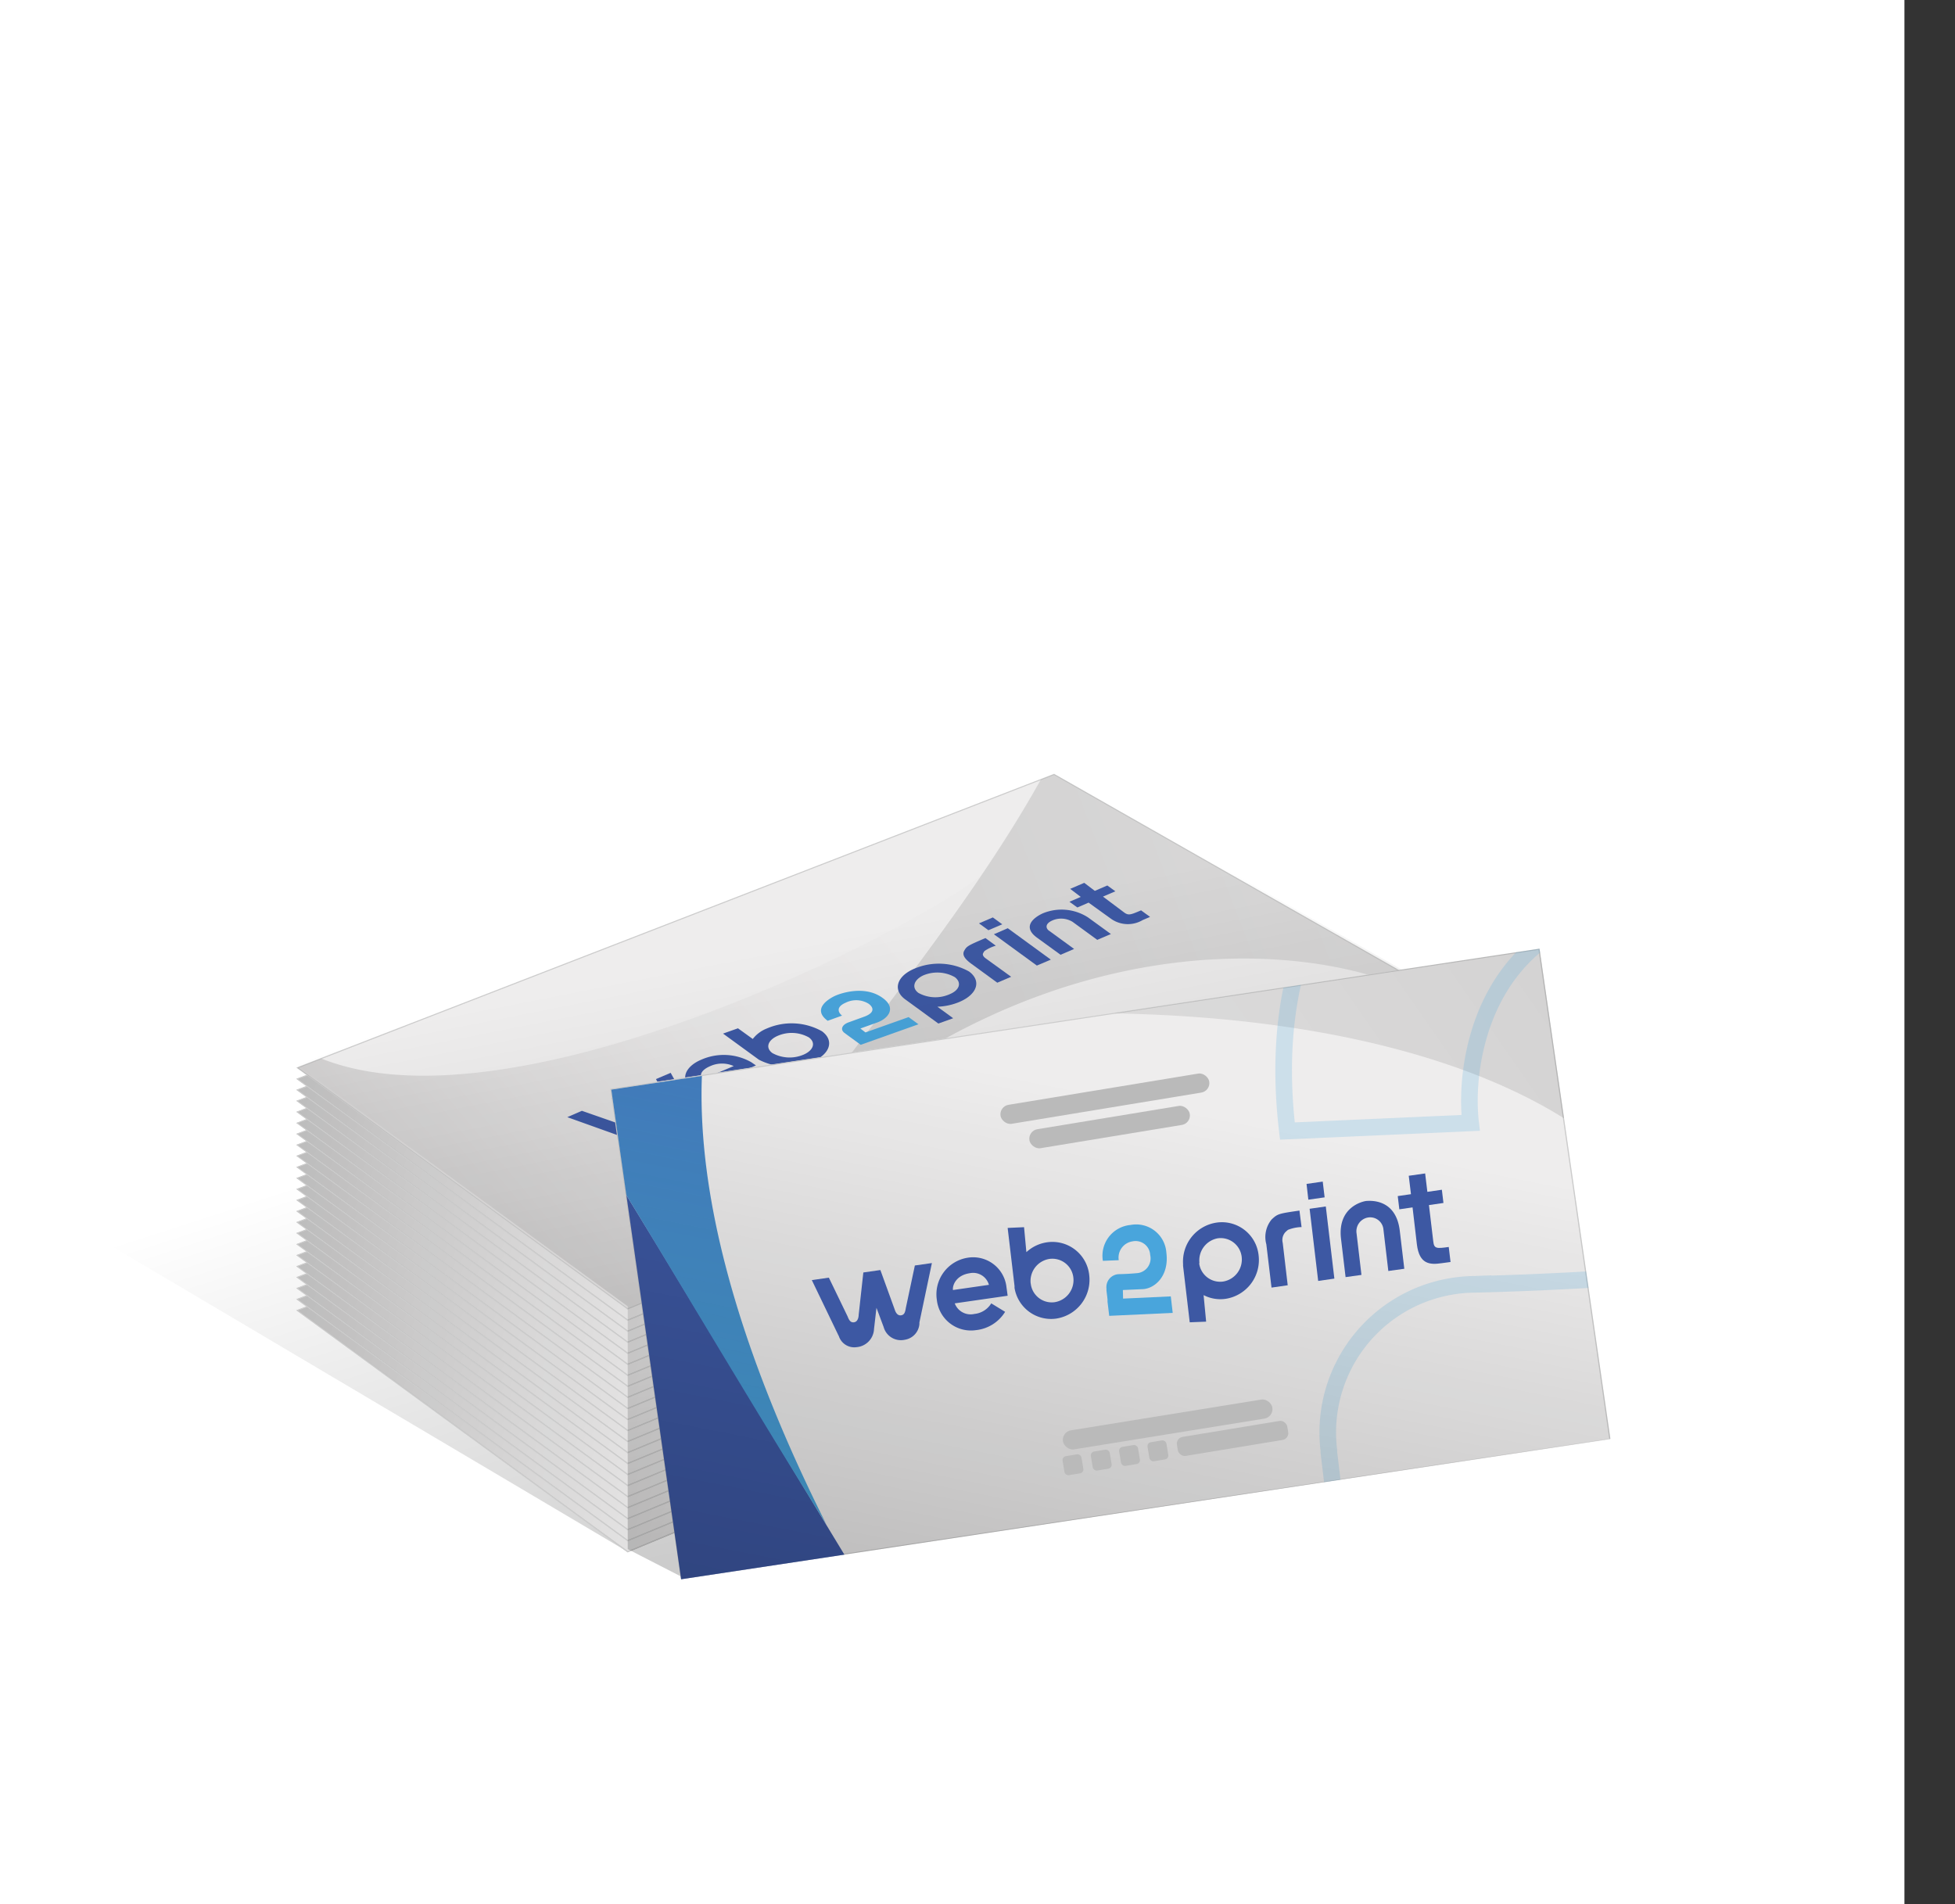 <svg xmlns="http://www.w3.org/2000/svg" xmlns:xlink="http://www.w3.org/1999/xlink" viewBox="0 0 184.78 180"><rect x="0" y="0" width="184.78" height="180" fill="#333333" stroke="none"/><defs><style>.cls-1,.cls-40{fill:none;}.cls-2{fill:#fff;}.cls-3{fill:url(#Безымянный_градиент_115);}.cls-35,.cls-4{fill:#eeeded;}.cls-10,.cls-11,.cls-12,.cls-13,.cls-14,.cls-15,.cls-16,.cls-17,.cls-18,.cls-19,.cls-20,.cls-21,.cls-22,.cls-23,.cls-24,.cls-25,.cls-26,.cls-4,.cls-5,.cls-6,.cls-7,.cls-8,.cls-9{stroke:#ccc;stroke-width:0.1px;}.cls-10,.cls-11,.cls-12,.cls-13,.cls-14,.cls-15,.cls-16,.cls-17,.cls-18,.cls-19,.cls-20,.cls-21,.cls-22,.cls-23,.cls-24,.cls-25,.cls-26,.cls-4,.cls-40,.cls-5,.cls-6,.cls-7,.cls-8,.cls-9{stroke-miterlimit:10;}.cls-5{fill:url(#Безымянный_градиент_36);}.cls-6{fill:url(#Безымянный_градиент_36-2);}.cls-7{fill:url(#Безымянный_градиент_36-3);}.cls-8{fill:url(#Безымянный_градиент_36-4);}.cls-9{fill:url(#Безымянный_градиент_36-5);}.cls-10{fill:url(#Безымянный_градиент_36-6);}.cls-11{fill:url(#Безымянный_градиент_36-7);}.cls-12{fill:url(#Безымянный_градиент_36-8);}.cls-13{fill:url(#Безымянный_градиент_36-9);}.cls-14{fill:url(#Безымянный_градиент_36-10);}.cls-15{fill:url(#Безымянный_градиент_36-11);}.cls-16{fill:url(#Безымянный_градиент_36-12);}.cls-17{fill:url(#Безымянный_градиент_36-13);}.cls-18{fill:url(#Безымянный_градиент_36-14);}.cls-19{fill:url(#Безымянный_градиент_36-15);}.cls-20{fill:url(#Безымянный_градиент_36-16);}.cls-21{fill:url(#Безымянный_градиент_36-17);}.cls-22{fill:url(#Безымянный_градиент_36-18);}.cls-23{fill:url(#Безымянный_градиент_36-19);}.cls-24{fill:url(#Безымянный_градиент_36-20);}.cls-25{fill:url(#Безымянный_градиент_36-21);}.cls-26{fill:url(#Безымянный_градиент_36-22);}.cls-27{opacity:0.3;}.cls-28{clip-path:url(#clip-path);}.cls-29{fill:url(#Безымянный_градиент_11);}.cls-30{fill:url(#Безымянный_градиент_1082);}.cls-31,.cls-32{fill:#3d58a3;}.cls-31{fill-rule:evenodd;}.cls-33{fill:#49a5dc;}.cls-34{fill:url(#Безымянный_градиент_282);}.cls-36{fill:#ccc;}.cls-37{clip-path:url(#clip-path-2);}.cls-38{fill:url(#Безымянный_градиент_44);}.cls-39{fill:url(#linear-gradient);}.cls-40{stroke:#49a5dc;stroke-width:1.57px;opacity:0.2;}.cls-41{fill:url(#Безымянный_градиент_153);}.cls-42{fill:#bababa;}</style><linearGradient id="Безымянный_градиент_115" x1="66.12" y1="99.46" x2="96.93" y2="194.45" gradientUnits="userSpaceOnUse"><stop offset="0" stop-opacity="0"/><stop offset="1" stop-opacity="0.4"/></linearGradient><linearGradient id="Безымянный_градиент_36" x1="82" y1="123.09" x2="-5.14" y2="84.62" xlink:href="#Безымянный_градиент_115"/><linearGradient id="Безымянный_градиент_36-2" x1="82" y1="122.04" x2="-5.14" y2="83.57" xlink:href="#Безымянный_градиент_115"/><linearGradient id="Безымянный_градиент_36-3" x1="82" y1="121" x2="-5.14" y2="82.53" xlink:href="#Безымянный_градиент_115"/><linearGradient id="Безымянный_градиент_36-4" x1="82" y1="119.96" x2="-5.14" y2="81.49" xlink:href="#Безымянный_градиент_115"/><linearGradient id="Безымянный_градиент_36-5" x1="82" y1="118.92" x2="-5.14" y2="80.45" xlink:href="#Безымянный_градиент_115"/><linearGradient id="Безымянный_градиент_36-6" x1="82" y1="117.87" x2="-5.14" y2="79.41" xlink:href="#Безымянный_градиент_115"/><linearGradient id="Безымянный_градиент_36-7" x1="82" y1="116.83" x2="-5.14" y2="78.36" xlink:href="#Безымянный_градиент_115"/><linearGradient id="Безымянный_градиент_36-8" x1="82" y1="115.79" x2="-5.14" y2="77.32" xlink:href="#Безымянный_градиент_115"/><linearGradient id="Безымянный_градиент_36-9" x1="82" y1="114.75" x2="-5.14" y2="76.28" xlink:href="#Безымянный_градиент_115"/><linearGradient id="Безымянный_градиент_36-10" x1="82" y1="113.72" x2="-5.14" y2="75.25" xlink:href="#Безымянный_градиент_115"/><linearGradient id="Безымянный_градиент_36-11" x1="82" y1="112.67" x2="-5.14" y2="74.2" xlink:href="#Безымянный_градиент_115"/><linearGradient id="Безымянный_градиент_36-12" x1="82" y1="111.63" x2="-5.14" y2="73.16" xlink:href="#Безымянный_градиент_115"/><linearGradient id="Безымянный_градиент_36-13" x1="82" y1="110.59" x2="-5.14" y2="72.12" xlink:href="#Безымянный_градиент_115"/><linearGradient id="Безымянный_градиент_36-14" x1="82" y1="109.55" x2="-5.14" y2="71.08" xlink:href="#Безымянный_градиент_115"/><linearGradient id="Безымянный_градиент_36-15" x1="82" y1="108.49" x2="-5.14" y2="70.02" xlink:href="#Безымянный_градиент_115"/><linearGradient id="Безымянный_градиент_36-16" x1="82" y1="107.45" x2="-5.14" y2="68.98" xlink:href="#Безымянный_градиент_115"/><linearGradient id="Безымянный_градиент_36-17" x1="82" y1="106.41" x2="-5.14" y2="67.94" xlink:href="#Безымянный_градиент_115"/><linearGradient id="Безымянный_градиент_36-18" x1="82" y1="105.37" x2="-5.14" y2="66.9" xlink:href="#Безымянный_градиент_115"/><linearGradient id="Безымянный_градиент_36-19" x1="82" y1="104.32" x2="-5.14" y2="65.86" xlink:href="#Безымянный_градиент_115"/><linearGradient id="Безымянный_градиент_36-20" x1="82" y1="103.28" x2="-5.14" y2="64.81" xlink:href="#Безымянный_градиент_115"/><linearGradient id="Безымянный_градиент_36-21" x1="82" y1="102.24" x2="-5.14" y2="63.78" xlink:href="#Безымянный_градиент_115"/><linearGradient id="Безымянный_градиент_36-22" x1="82" y1="101.2" x2="-5.14" y2="62.73" xlink:href="#Безымянный_градиент_115"/><clipPath id="clip-path"><polygon class="cls-1" points="133.97 92.74 59.33 123.73 28.11 100.93 99.63 73.2 133.97 92.74"/></clipPath><linearGradient id="Безымянный_градиент_11" x1="1107.38" y1="-950.11" x2="1014.31" y2="-963.45" gradientTransform="matrix(0.93, -0.27, 0.62, 0.55, -326.09, 912.25)" gradientUnits="userSpaceOnUse"><stop offset="0.07" stop-color="#eaeaea"/><stop offset="0.25" stop-color="#e7e7e7"/><stop offset="0.41" stop-color="#dddcdc"/><stop offset="0.55" stop-color="#cccbcb"/><stop offset="0.69" stop-color="#b4b3b3"/><stop offset="0.82" stop-color="#959494"/><stop offset="0.94" stop-color="#716f6f"/></linearGradient><linearGradient id="Безымянный_градиент_1082" x1="220.1" y1="42.63" x2="67.78" y2="101.43" gradientTransform="matrix(1.02, -0.01, -0.01, 1, 1.79, -0.53)" gradientUnits="userSpaceOnUse"><stop offset="0" stop-color="#eaeaea"/><stop offset="1" stop-color="#848585"/></linearGradient><linearGradient id="Безымянный_градиент_282" x1="79.41" y1="88.33" x2="90.03" y2="142.12" gradientUnits="userSpaceOnUse"><stop offset="0" stop-opacity="0"/><stop offset="1" stop-opacity="0.2"/></linearGradient><clipPath id="clip-path-2"><polygon class="cls-1" points="145.51 89.68 57.78 103 64.38 149.28 152.21 136.03 145.51 89.68"/></clipPath><linearGradient id="Безымянный_градиент_44" x1="159.12" y1="228.61" x2="337.15" y2="228.61" gradientTransform="matrix(0.82, -0.57, 0.57, 0.82, -228.47, 58.42)" gradientUnits="userSpaceOnUse"><stop offset="0" stop-opacity="0"/><stop offset="0.86" stop-opacity="0.13"/><stop offset="1" stop-opacity="0.2"/></linearGradient><linearGradient id="linear-gradient" x1="65.32" y1="63.85" x2="50.46" y2="138.61" gradientUnits="userSpaceOnUse"><stop offset="0" stop-color="#3d58a3"/><stop offset="1" stop-color="#49a5dc"/></linearGradient><linearGradient id="Безымянный_градиент_153" x1="108.03" y1="103.93" x2="93.92" y2="174.98" gradientUnits="userSpaceOnUse"><stop offset="0" stop-opacity="0"/><stop offset="0.86" stop-opacity="0.25"/><stop offset="1" stop-opacity="0.4"/></linearGradient></defs><g id="Layer_2" data-name="Layer 2"><g id="Layer_1-2" data-name="Layer 1"><rect class="cls-2" width="180" height="180"/><polygon class="cls-3" points="133.97 116.64 59.33 146.68 0 111.54 0.55 18.06 133.97 92.74 133.97 116.64"/><polygon class="cls-4" points="99.63 96.14 28.11 123.87 59.33 146.68 133.97 115.69 99.63 96.14"/><polygon class="cls-5" points="59.33 146.68 28.11 123.87 99.63 97.27 133.97 115.69 59.33 146.68"/><polygon class="cls-4" points="99.63 95.09 28.11 122.82 59.33 145.63 133.97 114.64 99.63 95.09"/><polygon class="cls-6" points="59.33 145.63 28.11 122.82 99.63 96.22 133.97 114.64 59.33 145.63"/><polygon class="cls-4" points="99.63 94.05 28.11 121.78 59.33 144.59 133.97 113.6 99.63 94.05"/><polygon class="cls-7" points="59.33 144.59 28.11 121.78 99.63 95.18 133.97 113.6 59.33 144.59"/><polygon class="cls-4" points="99.63 93.01 28.11 120.74 59.33 143.55 133.97 112.56 99.63 93.01"/><polygon class="cls-8" points="59.33 143.55 28.11 120.74 99.63 94.14 133.97 112.56 59.33 143.55"/><polygon class="cls-4" points="99.63 91.98 28.11 119.71 59.33 142.51 133.97 111.52 99.63 91.98"/><polygon class="cls-9" points="59.33 142.51 28.11 119.71 99.63 93.1 133.97 111.52 59.33 142.51"/><polygon class="cls-4" points="99.63 90.93 28.11 118.66 59.33 141.47 133.97 110.47 99.63 90.93"/><polygon class="cls-10" points="59.33 141.47 28.11 118.66 99.63 92.05 133.97 110.47 59.33 141.47"/><polygon class="cls-4" points="99.63 89.89 28.11 117.62 59.33 140.42 133.97 109.43 99.63 89.89"/><polygon class="cls-11" points="59.33 140.42 28.11 117.62 99.63 91.01 133.97 109.43 59.33 140.42"/><polygon class="cls-4" points="99.63 88.84 28.11 116.57 59.33 139.38 133.97 108.39 99.63 88.84"/><polygon class="cls-12" points="59.33 139.38 28.11 116.57 99.63 89.97 133.97 108.39 59.33 139.38"/><polygon class="cls-4" points="99.63 87.81 28.11 115.54 59.33 138.34 133.97 107.35 99.63 87.81"/><polygon class="cls-13" points="59.33 138.34 28.11 115.54 99.63 88.93 133.97 107.35 59.33 138.34"/><polygon class="cls-4" points="99.63 86.77 28.11 114.5 59.33 137.31 133.97 106.31 99.63 86.77"/><polygon class="cls-14" points="59.33 137.31 28.11 114.5 99.63 87.89 133.97 106.31 59.33 137.31"/><polygon class="cls-4" points="99.63 85.72 28.11 113.45 59.33 136.26 133.97 105.27 99.63 85.72"/><polygon class="cls-15" points="59.33 136.26 28.11 113.45 99.63 86.85 133.97 105.27 59.33 136.26"/><polygon class="cls-4" points="99.63 84.68 28.11 112.41 59.33 135.22 133.97 104.22 99.63 84.68"/><polygon class="cls-16" points="59.33 135.22 28.11 112.41 99.63 85.81 133.97 104.22 59.33 135.22"/><polygon class="cls-4" points="99.63 83.64 28.11 111.37 59.33 134.18 133.97 103.19 99.63 83.64"/><polygon class="cls-17" points="59.33 134.18 28.11 111.37 99.63 84.77 133.97 103.19 59.33 134.18"/><polygon class="cls-4" points="99.63 82.6 28.11 110.33 59.33 133.14 133.97 102.14 99.63 82.6"/><polygon class="cls-18" points="59.33 133.14 28.11 110.33 99.63 83.73 133.97 102.14 59.33 133.14"/><polygon class="cls-4" points="99.63 81.54 28.11 109.27 59.33 132.08 133.97 101.09 99.63 81.54"/><polygon class="cls-19" points="59.33 132.08 28.11 109.27 99.63 82.67 133.97 101.09 59.33 132.08"/><polygon class="cls-4" points="99.63 80.5 28.11 108.23 59.33 131.04 133.97 100.04 99.63 80.5"/><polygon class="cls-20" points="59.33 131.04 28.11 108.23 99.63 81.63 133.97 100.04 59.33 131.04"/><polygon class="cls-4" points="99.63 79.46 28.11 107.19 59.33 130 133.97 99.01 99.63 79.46"/><polygon class="cls-21" points="59.33 130 28.11 107.19 99.63 80.59 133.97 99.01 59.33 130"/><polygon class="cls-4" points="99.63 78.43 28.11 106.16 59.33 128.96 133.97 97.97 99.63 78.43"/><polygon class="cls-22" points="59.33 128.96 28.11 106.16 99.63 79.55 133.97 97.97 59.33 128.96"/><polygon class="cls-4" points="99.63 77.38 28.11 105.11 59.33 127.92 133.97 96.92 99.63 77.38"/><polygon class="cls-23" points="59.33 127.92 28.11 105.11 99.63 78.5 133.97 96.92 59.33 127.92"/><polygon class="cls-4" points="99.63 76.34 28.11 104.07 59.33 126.87 133.97 95.88 99.63 76.34"/><polygon class="cls-24" points="59.33 126.87 28.11 104.07 99.63 77.46 133.97 95.88 59.33 126.87"/><polygon class="cls-4" points="99.63 75.3 28.11 103.03 59.33 125.83 133.97 94.84 99.63 75.3"/><polygon class="cls-25" points="59.33 125.83 28.11 103.03 99.63 76.42 133.97 94.84 59.33 125.83"/><polygon class="cls-4" points="99.63 74.26 28.11 101.99 59.33 124.79 133.97 93.8 99.63 74.26"/><polygon class="cls-26" points="59.33 124.79 28.11 101.99 99.63 75.38 133.97 93.8 59.33 124.79"/><polygon class="cls-4" points="99.63 73.2 28.11 100.93 59.33 123.73 133.97 92.74 99.63 73.2"/><g class="cls-27"><g class="cls-28"><path class="cls-29" d="M92.86,82.59C86.89,88.05,27,119,21.07,88.27c-6,1.71-17.63,6.07-16,11.71,4.18,14.46,19.09,27.61,36.35,35.8l-.37-.18.55.27a3.87,3.87,0,0,0,.64.26h0a13.47,13.47,0,0,0,8.53.18,9.28,9.28,0,0,0,4.91-3C62.39,123.18,85.35,93.6,92.86,82.59Z"/><path class="cls-30" d="M106.72,70.17h0a3.75,3.75,0,0,0-.39-.09h0a9.46,9.46,0,0,0-4.59.2,5.75,5.75,0,0,0-2.26,1.38h0c-6.9,13.06-16.66,24.23-29.08,41.49,26.36-28.11,55.78-24,64.27-18.78,3.18-1.31,7.16-4.78,3.3-8.19C129.21,78.45,117.73,73.16,106.72,70.17Z"/></g></g><path class="cls-31" d="M90.09,96.25l-1.4.5-3.18-2.32h0l-.1-.08h0c-1-.86-.62-2.09,1-2.78a5.88,5.88,0,0,1,5.18.26c1.19.87.79,2.15-.89,2.87a5.9,5.9,0,0,1-2.1.46Zm-3.29-2.4h0a3.3,3.3,0,0,0,2.93.14c1-.4,1.18-1.13.51-1.63a3.38,3.38,0,0,0-3-.15C86.37,92.63,86.14,93.36,86.8,93.85Z"/><path class="cls-31" d="M69.75,97.2l-1.41.5,3.28,2.39h0l.11.08h0a6,6,0,0,0,5.07.18c1.67-.72,2.07-2,.89-2.87a5.87,5.87,0,0,0-5.19-.27,3.11,3.11,0,0,0-1.35,1ZM73,99.54h0c-.67-.49-.44-1.22.51-1.63a3.32,3.32,0,0,1,2.94.15c.68.49.45,1.22-.5,1.63A3.36,3.36,0,0,1,73,99.54Z"/><polygon class="cls-32" points="93.84 86.72 92.53 87.28 93.42 87.93 94.73 87.37 93.84 86.72"/><polygon class="cls-32" points="93.94 88.31 98 91.27 99.32 90.71 95.25 87.74 93.94 88.31"/><path class="cls-32" d="M93.14,88.67c-1.68.72-1.76.77-2,1.19s.09.82.68,1.25h0l2.44,1.78,1.31-.56L93.18,90.6c-.28-.2-.33-.38-.25-.51a.86.86,0,0,1,.13-.2,3.81,3.81,0,0,1,1.06-.5Z"/><path class="cls-32" d="M53.62,105.6,55,105l3.41,1.19a1.06,1.06,0,0,0,.83.08c.29-.12.21-.32.08-.47l-1.53-2,1.38-.59,3.06,1.34a1,1,0,0,0,.83.08c.29-.12.2-.28.08-.47L62,102l1.39-.59,1.66,3a.25.25,0,0,0,0,.07c.13.29.35.74-.55,1.12a3,3,0,0,1-2.43,0L60.56,105l.73,1c.31.37.29.88-.69,1.31a2.75,2.75,0,0,1-2.08,0l-.12,0Z"/><path class="cls-32" d="M71,100.4a5.26,5.26,0,0,0-4.77-.21c-1.4.6-2.08,1.84-.75,2.74a5.31,5.31,0,0,0,4.81.23c.61-.27,1.59-.79,1.71-1.61l-1.61,0c-.06.19-.1.54-1,.93a2.85,2.85,0,0,1-2.23.07l4.29-1.84ZM66.44,102c-.29-.22-.37-.77.7-1.23a2.7,2.7,0,0,1,2.21,0Z"/><path class="cls-32" d="M104.66,83.7l-1.18.51-1-.76-1.33.57,1,.76-1.07.46.75.54,1.06-.46L105,86.84h0a2.75,2.75,0,0,0,3,.13l.7-.3-.85-.62c-1,.43-1.19.5-1.6.2h0l-2-1.5,1.17-.5Z"/><path class="cls-32" d="M98.55,86.34a4.62,4.62,0,0,1,4.29.38L105,88.29l-1.29.55-2.33-1.7A2.07,2.07,0,0,0,99.48,87c-.85.37-.55.86-.29,1l2.33,1.7-1.28.55-2.16-1.57C96.22,87.39,98.38,86.42,98.55,86.34Z"/><path class="cls-33" d="M81.32,97.22l1.62-.58c1-.37,1.83-1.35.47-2.32-1.69-1.22-3.94-.42-4.41-.22s-2.38,1.21-.77,2.39L79.59,96c-.29-.21-.68-.78.34-1.22a2.23,2.23,0,0,1,2.17.1c.35.25.74.78-.38,1.21l-1.49.54c-.64.22-.84.68-.42,1h0l.12.09.49.36.14.1.79.58,5.46-1.94-.93-.68-4.08,1.45Z"/><polygon class="cls-34" points="28.11 100.68 59.33 123.48 59.33 146.43 64.39 149.03 137.1 118.8 133.97 92.49 99.63 72.95 28.11 100.68"/><polygon class="cls-35" points="57.73 102.92 145.51 89.73 152.16 136.04 64.42 149.23 57.73 102.92"/><path class="cls-36" d="M145.42,89.79,152.1,136,64.46,149.17,57.79,103l87.63-13.22m.09-.11L57.68,102.92l6.7,46.36L152.21,136l-6.7-46.35Z"/><polygon class="cls-1" points="152.21 136.03 64.38 149.28 57.68 102.92 145.51 89.68 152.21 136.03"/><g class="cls-37"><path class="cls-38" d="M184.78,70.89c-2.8-12.25-8.29-23.55-15-30.48h0a2.3,2.3,0,0,0-.52-.41h0c-2-1.5-5.58-2.27-9.46-1.83a30,30,0,0,0-8.22,2.31C104.38,58,63.4,75.3,5.92,115.82v.05C112.37,77.5,156,103.27,157.65,117.76c8.64-1.15,24.09-6.13,27.13-14.54Z"/><path class="cls-32" d="M46.52,159.6h41c-11.08-18-29.41-48.86-38.7-63.34C52.49,104.52,61.27,147.93,46.52,159.6Z"/><path class="cls-39" d="M37,69.37h0a1.26,1.26,0,0,0-.32.21h0a4.8,4.8,0,0,0-1.92,4.06,8.92,8.92,0,0,0,1,3.69h0C51.66,99,62.29,118.66,78.11,144.11c-24.1-48-5.47-65.79,4.71-65.91-.21-3.94-2.74-11.2-8.74-12.58C59.8,62.35,46.83,64.43,37,69.37Z"/><path class="cls-40" d="M139,106.14c-.67-5.61,1.21-18.52,15-20.48s18.52,8,19.32,14.75-.64,18.84-15.19,20c-7.51.59-13.79.88-19.14,1a14,14,0,0,0-13.39,15.7l0,.18.26,2.17,1.14,9.62.32,2.68.48,4H178.1v-9l-33.49,1.55-1.14-9.58,20.71-.91a26.44,26.44,0,0,0,13.92-5.08V73.63c-9.9-7.18-22.32-6.48-26.24-5.92-7.23,1-33.89,8-30.18,39.2Z"/></g><polygon class="cls-41" points="145.53 89.67 57.68 102.92 64.36 149.28 152.21 136.03 145.53 89.67"/><rect class="cls-42" x="94.43" y="102.95" width="19.99" height="1.82" rx="0.91" transform="translate(-15.48 18.34) rotate(-9.35)"/><rect class="cls-42" x="97.19" y="105.63" width="15.36" height="1.82" rx="0.91" transform="translate(-15.91 18.45) rotate(-9.35)"/><rect class="cls-42" x="100.33" y="133.03" width="19.99" height="1.82" rx="0.91" transform="matrix(0.99, -0.16, 0.16, 0.99, -20.29, 19.7)"/><rect class="cls-42" x="111.21" y="135.06" width="10.57" height="1.82" rx="0.64" transform="translate(-20.54 20.73) rotate(-9.35)"/><rect class="cls-42" x="100.5" y="137.55" width="1.81" height="1.82" rx="0.37" transform="translate(-21.14 18.31) rotate(-9.35)"/><rect class="cls-42" x="103.18" y="137.11" width="1.81" height="1.82" rx="0.37" transform="translate(-21.04 18.74) rotate(-9.35)"/><rect class="cls-42" x="105.85" y="136.67" width="1.81" height="1.82" rx="0.37" transform="translate(-20.93 19.17) rotate(-9.35)"/><rect class="cls-42" x="108.53" y="136.23" width="1.81" height="1.82" rx="0.37" transform="translate(-20.82 19.6) rotate(-9.35)"/><path class="cls-31" d="M114,124.93l-1.55.06-.63-5.33v0l0-.18h0a3.72,3.72,0,0,1,3.14-3.91,3.49,3.49,0,0,1,4,3.09,3.71,3.71,0,0,1-3.11,4.11,3.44,3.44,0,0,1-2.09-.35Zm-.66-5.53v0a2,2,0,0,0,2.25,1.74,2.11,2.11,0,0,0,1.77-2.33,2,2,0,0,0-2.26-1.76A2.12,2.12,0,0,0,113.37,119.4Z"/><path class="cls-31" d="M96.79,116l-1.55.07.65,5.49v0h0l0,.18h0a3.5,3.5,0,0,0,3.94,2.9,3.71,3.71,0,0,0,3.12-4.11,3.5,3.5,0,0,0-4-3.1,3.64,3.64,0,0,0-1.94.93Zm.63,5.36h0A2.11,2.11,0,0,1,99.19,119a2,2,0,0,1,2.26,1.76,2.11,2.11,0,0,1-1.77,2.33A2,2,0,0,1,97.42,121.31Z"/><polygon class="cls-32" points="125.02 111.69 123.49 111.91 123.66 113.4 125.2 113.18 125.02 111.69"/><polygon class="cls-32" points="123.78 114.26 124.59 121.08 126.12 120.86 125.31 114.04 123.78 114.26"/><path class="cls-32" d="M122.82,114.43c-2,.29-2.06.31-2.63.84a2.61,2.61,0,0,0-.5,2.35h0l.49,4.09,1.53-.22-.47-4a1.11,1.11,0,0,1,.23-1,2.46,2.46,0,0,1,.27-.24,3.71,3.71,0,0,1,1.28-.26Z"/><path class="cls-32" d="M76.73,121l1.61-.23,1.77,3.66c.13.33.26.6.6.56s.44-.41.45-.71l.44-4,1.61-.23,1.35,3.72c.09.29.27.61.61.56s.39-.36.45-.71l.85-4,1.61-.23L86.9,125l0,.14a1.64,1.64,0,0,1-1.38,1.5,1.69,1.69,0,0,1-2-1.2l-.68-1.82-.23,2a1.8,1.8,0,0,1-1.65,1.72,1.53,1.53,0,0,1-1.68-1.06.83.83,0,0,1-.07-.13Z"/><path class="cls-32" d="M95.13,121.68a3.17,3.17,0,0,0-3.69-2.79,3.5,3.5,0,0,0-2.89,4,3.24,3.24,0,0,0,3.7,2.84A3.68,3.68,0,0,0,95,124l-1.31-.8a2.11,2.11,0,0,1-1.59,1,1.6,1.6,0,0,1-1.86-1l5-.72Zm-5.06.26c-.06-.49.34-1.41,1.59-1.59a1.55,1.55,0,0,1,1.81,1.1Z"/><path class="cls-32" d="M136.28,112.46l-1.37.2-.21-1.74-1.55.22.21,1.74-1.25.18.15,1.25,1.25-.18.41,3.5h0c.23,1.88,1.22,1.94,2.36,1.77l.82-.11-.17-1.42c-1.15.16-1.38.17-1.46-.51h0l-.41-3.45,1.37-.2Z"/><path class="cls-32" d="M129.14,113.52c.21,0,2.78-.33,3.16,2.8l.43,3.61-1.51.21-.46-3.9a1.26,1.26,0,0,0-1.43-1.16,1.32,1.32,0,0,0-1.11,1.52l.46,3.91-1.5.21-.43-3.61C126.38,114,128.94,113.54,129.14,113.52Z"/><path class="cls-33" d="M106.13,121.94l1.79-.08c1.17,0,2.61-1.21,2.32-3.46a2.86,2.86,0,0,0-3.39-2.61,2.92,2.92,0,0,0-2.61,3.39l1.5-.06a1.55,1.55,0,0,1,1.3-1.78,1.38,1.38,0,0,1,1.67,1.28,1.4,1.4,0,0,1-1.31,1.73c-.66.06-1.2.08-1.66.09a1.22,1.22,0,0,0-1.16,1.36v0l0,.19.1.83,0,.23.16,1.33,6-.28-.18-1.56-4.51.21Z"/></g></g></svg>